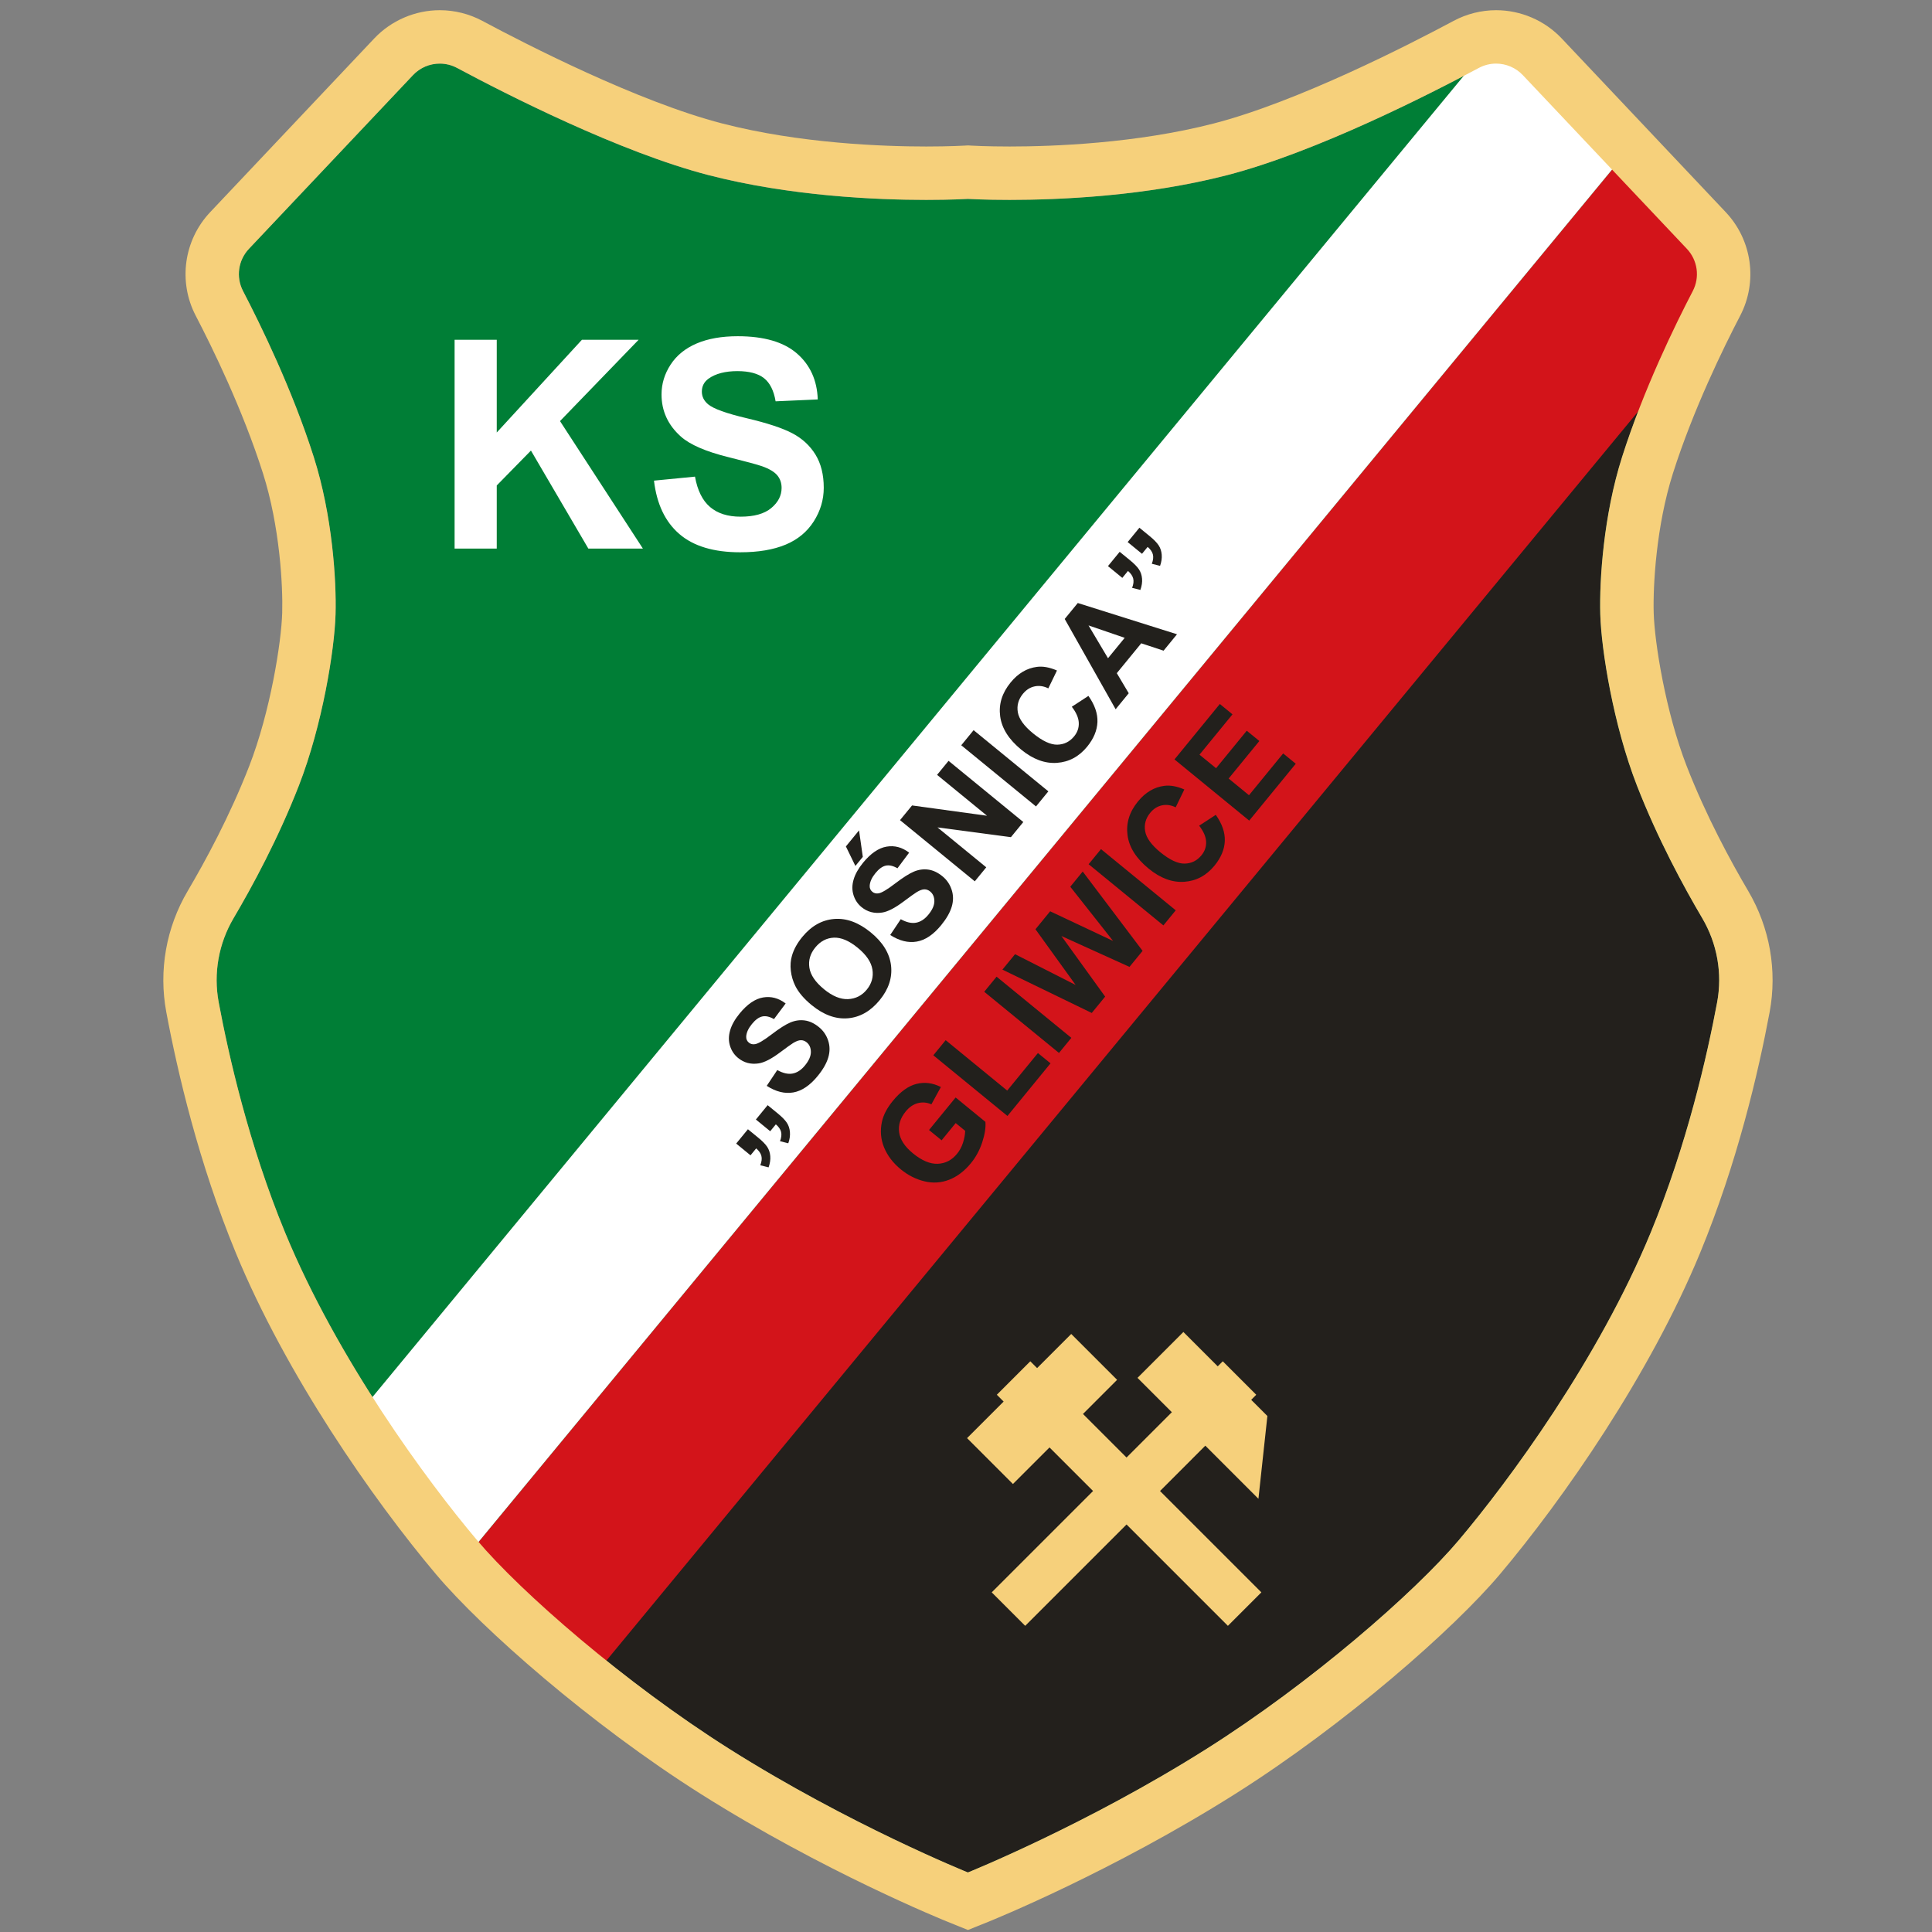<svg width="256" height="256" viewBox="0 0 256 256" fill="none" xmlns="http://www.w3.org/2000/svg">
<rect x="0" y="0" width="256" height="256" fill="#808080" stroke="none"/>
<path d="M225.545 121.653C223.109 117.524 219.638 111.136 216.891 104.072C213.789 96.09 212.179 86.139 212.041 81.4C211.912 76.902 212.469 68.287 214.926 60.562C217.774 51.612 221.999 42.981 224.297 38.568C225.259 36.724 224.943 34.478 223.514 32.967L201.783 9.959C200.268 8.358 197.878 7.963 195.935 9.004C189.405 12.498 174.346 20.17 162.587 23.21C146.096 27.468 128.248 26.355 128.248 26.355C128.248 26.355 110.4 27.468 93.908 23.21C82.149 20.174 67.09 12.501 60.56 9.004C58.617 7.963 56.227 8.358 54.712 9.959L32.982 32.967C31.552 34.478 31.236 36.724 32.198 38.568C34.496 42.981 38.725 51.612 41.57 60.562C44.026 68.287 44.583 76.902 44.454 81.4C44.319 86.142 42.709 96.09 39.604 104.072C36.858 111.136 33.39 117.521 30.95 121.653C28.964 125.016 28.256 128.967 28.971 132.807C30.278 139.818 32.965 151.672 37.766 163.31C44.715 180.153 56.576 196.233 63.191 204.07C69.063 211.025 82.851 223.031 96.612 231.725C112.55 241.791 128.244 248.107 128.244 248.107C128.244 248.107 143.939 241.791 159.877 231.725C173.638 223.031 187.426 211.025 193.297 204.07C199.913 196.233 211.774 180.153 218.722 163.31C223.524 151.672 226.211 139.814 227.518 132.807C228.236 128.967 227.524 125.016 225.539 121.653" fill="#007E36"/>
<path d="M227.528 132.813C226.217 139.821 223.53 151.676 218.729 163.316C211.78 180.16 199.916 196.236 193.297 204.07C187.435 211.028 173.648 223.038 159.88 231.731C143.945 241.791 128.244 248.114 128.244 248.114C128.244 248.114 112.556 241.791 96.621 231.731C85.959 224.997 75.273 216.267 68.279 209.451L223.836 33.359C224.992 34.844 225.18 36.885 224.297 38.571C221.999 42.984 217.774 51.618 214.932 60.569C212.465 68.284 211.912 76.905 212.041 81.4C212.182 86.142 213.786 96.097 216.888 104.082C219.638 111.136 223.105 117.527 225.545 121.657C227.528 125.019 228.236 128.97 227.528 132.817" fill="#23201C"/>
<path d="M230.362 38.417L217.052 54.533L80.347 220.041L78.855 221.849L61.919 206.135L63.414 204.324L215.274 20.46C215.274 20.46 230.418 35.361 230.362 38.417Z" fill="#D3141A"/>
<path d="M218.149 16.973L213.608 22.475L72.326 193.52L213.605 22.472L218.149 16.973Z" fill="white"/>
<path d="M215.27 20.457L213.604 22.472L72.325 193.52L63.408 204.317L61.584 206.524L47.667 187.158L49.35 185.119L193.948 10.054L197.89 5.286L215.27 20.457Z" fill="white"/>
<path d="M60.237 72.687V45.022H65.822V57.309L77.107 45.022H84.619L74.203 55.797L85.185 72.687H77.957L70.353 59.703L65.822 64.326V72.687H60.237Z" fill="white"/>
<path d="M86.656 63.687L92.09 63.157C92.416 64.981 93.081 66.322 94.082 67.178C95.083 68.034 96.43 68.462 98.129 68.462C99.927 68.462 101.284 68.083 102.196 67.319C103.108 66.559 103.566 65.669 103.566 64.649C103.566 63.997 103.375 63.437 102.989 62.979C102.604 62.521 101.936 62.12 100.981 61.781C100.325 61.553 98.837 61.151 96.509 60.572C93.516 59.831 91.415 58.919 90.206 57.836C88.507 56.314 87.657 54.457 87.657 52.27C87.657 50.861 88.056 49.544 88.856 48.316C89.656 47.09 90.805 46.155 92.31 45.513C93.812 44.871 95.626 44.552 97.754 44.552C101.224 44.552 103.839 45.312 105.594 46.834C107.349 48.355 108.271 50.387 108.357 52.929L102.772 53.176C102.532 51.753 102.021 50.733 101.234 50.11C100.447 49.488 99.268 49.175 97.698 49.175C96.127 49.175 94.803 49.508 93.884 50.176C93.292 50.604 92.999 51.177 92.999 51.892C92.999 52.547 93.275 53.107 93.828 53.571C94.533 54.164 96.242 54.78 98.962 55.422C101.679 56.064 103.688 56.726 104.992 57.414C106.292 58.099 107.313 59.037 108.047 60.226C108.782 61.415 109.151 62.884 109.151 64.632C109.151 66.216 108.709 67.701 107.83 69.084C106.951 70.467 105.703 71.498 104.093 72.17C102.482 72.842 100.477 73.181 98.073 73.181C94.576 73.181 91.889 72.374 90.015 70.757C88.141 69.14 87.022 66.786 86.656 63.69" fill="white"/>
<path d="M198.237 8.427C199.547 8.427 200.841 8.958 201.786 9.959L223.517 32.967C224.946 34.478 225.262 36.724 224.3 38.568C222.002 42.981 217.774 51.612 214.929 60.562C212.472 68.287 211.919 76.902 212.044 81.4C212.179 86.142 213.789 96.09 216.895 104.072C219.641 111.136 223.108 117.521 225.549 121.653C227.534 125.016 228.242 128.97 227.528 132.807C226.22 139.818 223.533 151.672 218.732 163.31C211.781 180.153 199.923 196.233 193.307 204.07C187.439 211.025 173.648 223.031 159.886 231.725C143.948 241.791 128.254 248.107 128.254 248.107C128.254 248.107 112.56 241.791 96.622 231.725C82.86 223.031 69.073 211.025 63.201 204.07C56.586 196.233 44.724 180.153 37.776 163.31C32.975 151.672 30.288 139.814 28.98 132.807C28.263 128.967 28.974 125.016 30.959 121.653C33.396 117.524 36.867 111.136 39.614 104.072C42.715 96.09 44.326 86.139 44.464 81.4C44.593 76.902 44.039 68.287 41.579 60.562C38.731 51.612 34.506 42.981 32.208 38.568C31.246 36.724 31.562 34.478 32.991 32.967L54.722 9.959C55.67 8.954 56.961 8.427 58.272 8.427C59.055 8.427 59.842 8.615 60.57 9.004C67.1 12.501 82.159 20.17 93.918 23.21C104.745 26.005 116.159 26.486 122.719 26.486C126.15 26.486 128.257 26.355 128.257 26.355C128.257 26.355 130.362 26.486 133.796 26.486C140.359 26.486 151.769 26.005 162.6 23.21C174.359 20.174 189.418 12.501 195.948 9.004C196.676 8.615 197.463 8.427 198.246 8.427M198.246 1.351C196.287 1.351 194.338 1.841 192.609 2.767C186.764 5.895 171.972 13.482 160.831 16.36C150.551 19.014 139.483 19.413 133.799 19.413C130.668 19.413 128.718 19.298 128.699 19.294L128.264 19.268L127.823 19.294C127.823 19.294 125.853 19.413 122.725 19.413C117.041 19.413 105.974 19.018 95.693 16.36C84.553 13.482 69.757 5.895 63.916 2.767C62.187 1.841 60.237 1.351 58.278 1.351C55.002 1.351 51.834 2.717 49.581 5.102L27.851 28.11C24.354 31.811 23.583 37.33 25.938 41.841C28.108 46.004 32.152 54.249 34.842 62.709C37.075 69.723 37.496 77.633 37.394 81.199C37.282 85.144 35.813 94.328 33.024 101.51C30.449 108.139 27.169 114.165 24.874 118.058C22.016 122.902 21.005 128.602 22.035 134.108C23.527 142.093 26.333 154.106 31.246 166.01C37.888 182.109 49.321 198.584 57.804 208.634C63.883 215.836 78.234 228.471 92.851 237.705C109.145 247.995 124.954 254.4 125.62 254.67L128.261 255.734L130.902 254.67C131.567 254.404 147.376 247.995 163.67 237.705C178.288 228.471 192.638 215.836 198.717 208.634C207.2 198.584 218.633 182.109 225.275 166.01C230.188 154.106 232.997 142.09 234.486 134.108C235.513 128.602 234.505 122.902 231.647 118.058C229.352 114.165 226.072 108.136 223.494 101.51C220.701 94.328 219.236 85.144 219.124 81.199C219.022 77.633 219.447 69.723 221.676 62.709C224.366 54.249 228.41 46.004 230.58 41.841C232.931 37.33 232.164 31.811 228.667 28.11L206.94 5.102C204.687 2.717 201.52 1.351 198.243 1.351" fill="#F6D07B"/>
<path d="M97.55 151.527L99.105 149.631L100.468 150.747C101.018 151.195 101.41 151.597 101.65 151.952C101.887 152.305 102.025 152.716 102.065 153.19C102.104 153.661 102.029 154.159 101.841 154.682L100.744 154.405C100.932 153.918 100.978 153.503 100.886 153.157C100.794 152.812 100.563 152.479 100.198 152.166L99.447 153.085L97.55 151.531V151.527ZM100.162 148.34L101.716 146.44L103.079 147.556C103.629 148.007 104.021 148.409 104.258 148.765C104.495 149.12 104.63 149.532 104.67 150.006C104.709 150.477 104.637 150.974 104.452 151.491L103.356 151.215C103.54 150.734 103.586 150.319 103.494 149.97C103.402 149.621 103.171 149.291 102.803 148.982L102.055 149.894L100.158 148.34H100.162Z" fill="#22201C"/>
<path d="M101.591 143.888L102.994 141.787C103.741 142.205 104.416 142.36 105.016 142.251C105.615 142.142 106.165 141.787 106.662 141.178C107.189 140.535 107.449 139.936 107.446 139.386C107.439 138.836 107.255 138.411 106.889 138.115C106.655 137.924 106.399 137.829 106.122 137.832C105.845 137.832 105.506 137.957 105.104 138.201C104.831 138.369 104.252 138.784 103.362 139.449C102.22 140.305 101.278 140.789 100.537 140.904C99.493 141.066 98.581 140.825 97.797 140.183C97.293 139.771 96.938 139.241 96.734 138.596C96.529 137.95 96.533 137.266 96.744 136.538C96.954 135.81 97.373 135.069 97.995 134.305C99.012 133.064 100.05 132.349 101.11 132.168C102.17 131.987 103.165 132.25 104.103 132.965L102.556 135.036C101.976 134.704 101.459 134.588 101.008 134.687C100.554 134.786 100.096 135.118 99.638 135.682C99.164 136.261 98.91 136.814 98.877 137.338C98.858 137.674 98.976 137.947 99.233 138.158C99.467 138.349 99.75 138.415 100.079 138.352C100.498 138.273 101.219 137.842 102.246 137.058C103.274 136.274 104.1 135.747 104.726 135.484C105.351 135.221 105.987 135.128 106.629 135.214C107.271 135.3 107.903 135.596 108.529 136.11C109.096 136.574 109.501 137.167 109.738 137.888C109.975 138.609 109.978 139.357 109.748 140.13C109.517 140.904 109.049 141.721 108.345 142.58C107.321 143.832 106.244 144.556 105.114 144.754C103.988 144.951 102.816 144.662 101.601 143.884" fill="#22201C"/>
<path d="M107.561 133.192C106.55 132.366 105.829 131.523 105.391 130.66C105.071 130.021 104.871 129.343 104.788 128.625C104.706 127.907 104.759 127.238 104.943 126.616C105.187 125.786 105.638 124.966 106.3 124.159C107.495 122.701 108.901 121.904 110.525 121.769C112.148 121.634 113.765 122.226 115.378 123.547C116.979 124.854 117.871 126.313 118.066 127.923C118.257 129.53 117.756 131.062 116.567 132.517C115.362 133.989 113.953 134.792 112.346 134.927C110.735 135.062 109.142 134.483 107.564 133.192M109.184 131.078C110.307 131.997 111.368 132.431 112.372 132.389C113.373 132.342 114.203 131.924 114.855 131.127C115.507 130.33 115.757 129.441 115.599 128.46C115.444 127.479 114.792 126.517 113.643 125.579C112.507 124.65 111.457 124.206 110.492 124.245C109.527 124.285 108.707 124.719 108.032 125.542C107.357 126.366 107.097 127.261 107.248 128.23C107.4 129.198 108.048 130.146 109.188 131.078" fill="#22201C"/>
<path d="M113.343 114.741L112.085 112.156L113.827 110.029L114.327 113.54L113.343 114.741ZM117.953 123.899L119.356 121.798C120.103 122.217 120.778 122.371 121.378 122.263C121.977 122.154 122.527 121.798 123.024 121.189C123.551 120.544 123.811 119.948 123.808 119.398C123.801 118.848 123.617 118.423 123.251 118.127C123.018 117.936 122.761 117.84 122.484 117.843C122.208 117.843 121.868 117.969 121.467 118.212C121.193 118.38 120.614 118.795 119.725 119.46C118.582 120.317 117.64 120.801 116.899 120.916C115.855 121.077 114.943 120.837 114.16 120.198C113.656 119.786 113.3 119.256 113.096 118.611C112.892 117.965 112.892 117.28 113.106 116.553C113.317 115.825 113.735 115.084 114.357 114.32C115.375 113.079 116.412 112.364 117.472 112.183C118.533 112.002 119.527 112.265 120.466 112.98L118.918 115.051C118.338 114.718 117.821 114.603 117.37 114.702C116.916 114.801 116.458 115.133 116 115.696C115.526 116.276 115.273 116.829 115.24 117.353C115.22 117.689 115.338 117.962 115.595 118.173C115.829 118.364 116.112 118.43 116.442 118.367C116.86 118.288 117.581 117.857 118.608 117.07C119.636 116.286 120.462 115.759 121.088 115.496C121.717 115.229 122.349 115.14 122.991 115.226C123.633 115.311 124.266 115.608 124.891 116.121C125.458 116.586 125.863 117.178 126.1 117.899C126.337 118.621 126.34 119.368 126.11 120.142C125.879 120.916 125.412 121.732 124.707 122.592C123.683 123.843 122.606 124.568 121.477 124.765C120.35 124.963 119.178 124.673 117.963 123.896" fill="#22201C"/>
<path d="M129.163 116.78L119.257 108.672L120.851 106.726L130.783 108.09L124.167 102.673L125.689 100.815L135.594 108.923L133.951 110.928L124.223 109.637L130.684 114.923L129.163 116.78Z" fill="#22201C"/>
<path d="M129.007 96.751L127.37 98.751L137.275 106.858L138.912 104.858L129.007 96.751Z" fill="#22201C"/>
<path d="M142.019 93.647L144.222 92.211C145.058 93.393 145.457 94.546 145.417 95.665C145.374 96.785 144.92 97.878 144.051 98.942C142.974 100.256 141.64 100.97 140.05 101.082C138.459 101.194 136.882 100.611 135.324 99.337C133.678 97.987 132.742 96.515 132.528 94.914C132.314 93.317 132.775 91.826 133.908 90.436C134.899 89.224 136.062 88.533 137.399 88.365C138.189 88.259 139.075 88.421 140.053 88.846L138.907 91.213C138.298 90.91 137.692 90.821 137.093 90.95C136.49 91.078 135.973 91.407 135.538 91.941C134.939 92.675 134.715 93.485 134.866 94.374C135.018 95.263 135.686 96.189 136.865 97.157C138.117 98.181 139.193 98.688 140.092 98.672C140.991 98.655 141.736 98.29 142.328 97.569C142.763 97.038 142.971 96.442 142.944 95.784C142.918 95.125 142.612 94.414 142.025 93.653" fill="#22201C"/>
<path d="M155.961 84.041L154.18 86.218L151.222 85.24L147.982 89.198L149.563 91.859L147.827 93.979L141.08 82.016L142.812 79.902L155.961 84.044V84.041ZM149.029 84.515L144.235 82.872L146.816 87.219L149.029 84.515Z" fill="#22201C"/>
<path d="M146.81 75.015L148.364 73.118L149.731 74.234C150.281 74.686 150.673 75.084 150.913 75.44C151.15 75.792 151.289 76.204 151.328 76.678C151.368 77.152 151.292 77.646 151.104 78.17L150.011 77.893C150.199 77.406 150.245 76.991 150.152 76.645C150.06 76.299 149.83 75.967 149.464 75.654L148.713 76.573L146.817 75.018L146.81 75.015ZM149.421 71.827L150.976 69.927L152.342 71.044C152.892 71.495 153.284 71.897 153.521 72.252C153.758 72.608 153.893 73.019 153.933 73.494C153.972 73.965 153.9 74.462 153.715 74.979L152.622 74.702C152.807 74.221 152.853 73.806 152.76 73.457C152.668 73.108 152.438 72.779 152.069 72.469L151.321 73.382L149.421 71.827Z" fill="#22201C"/>
<path d="M124.77 151.099L123.1 149.733L126.627 145.422L130.572 148.653C130.635 149.403 130.496 150.302 130.154 151.35C129.811 152.397 129.308 153.329 128.639 154.142C127.79 155.176 126.835 155.904 125.771 156.319C124.707 156.734 123.611 156.803 122.485 156.529C121.358 156.256 120.321 155.729 119.369 154.952C118.339 154.109 117.598 153.141 117.15 152.054C116.702 150.964 116.607 149.828 116.86 148.646C117.051 147.74 117.535 146.815 118.309 145.87C119.317 144.642 120.361 143.891 121.441 143.621C122.524 143.351 123.598 143.489 124.671 144.036L123.416 146.328C122.817 146.068 122.218 146.018 121.619 146.173C121.022 146.328 120.489 146.693 120.015 147.27C119.3 148.142 119.007 149.064 119.139 150.032C119.271 151.004 119.883 151.932 120.97 152.825C122.145 153.786 123.242 154.247 124.256 154.208C125.27 154.168 126.127 153.724 126.818 152.878C127.161 152.459 127.424 151.972 127.602 151.415C127.783 150.859 127.878 150.335 127.892 149.841L126.634 148.814L124.76 151.106L124.77 151.099Z" fill="#22201C"/>
<path d="M133.492 147.872L123.669 139.831L125.306 137.829L133.459 144.507L137.53 139.534L139.199 140.898L133.492 147.872Z" fill="#22201C"/>
<path d="M132.053 129.414L130.416 131.415L140.321 139.522L141.958 137.521L132.053 129.414Z" fill="#22201C"/>
<path d="M144.663 134.223L132.825 128.48L134.501 126.435L142.526 130.512L137.204 123.132L139.151 120.751L147.488 124.68L141.818 117.498L143.464 115.482L151.4 125.994L149.662 128.118L140.642 124.028L146.438 132.056L144.663 134.223Z" fill="#22201C"/>
<path d="M145.886 112.514L144.249 114.515L154.154 122.622L155.791 120.622L145.886 112.514Z" fill="#22201C"/>
<path d="M158.895 109.407L161.098 107.971C161.934 109.153 162.333 110.306 162.293 111.425C162.254 112.545 161.796 113.638 160.927 114.702C159.85 116.016 158.516 116.73 156.926 116.842C155.335 116.954 153.758 116.372 152.2 115.097C150.554 113.747 149.619 112.275 149.405 110.678C149.191 109.081 149.648 107.586 150.784 106.199C151.776 104.988 152.941 104.296 154.275 104.128C155.065 104.023 155.951 104.184 156.929 104.609L155.783 106.977C155.174 106.674 154.568 106.585 153.965 106.713C153.363 106.842 152.846 107.171 152.411 107.701C151.809 108.435 151.585 109.245 151.739 110.135C151.891 111.024 152.559 111.949 153.738 112.917C154.99 113.941 156.066 114.448 156.965 114.432C157.864 114.415 158.612 114.05 159.201 113.329C159.636 112.799 159.843 112.203 159.817 111.544C159.794 110.885 159.488 110.174 158.898 109.413" fill="#22201C"/>
<path d="M165.527 108.735L155.625 100.628L161.635 93.281L163.311 94.654L158.938 99.999L161.135 101.793L165.201 96.824L166.871 98.188L162.801 103.16L165.498 105.37L170.026 99.834L171.695 101.201L165.527 108.735Z" fill="#22201C"/>
<path d="M159.712 191.56L166.749 198.597L167.935 187.628L165.791 185.485L166.459 184.813L162.024 180.377L161.355 181.046L156.804 176.495L150.725 182.574L155.276 187.125L149.273 193.128L143.501 187.358L148.022 182.834L141.943 176.758L137.422 181.28L136.519 180.377L132.084 184.813L132.986 185.715L128.142 190.559L134.218 196.638L139.065 191.794L144.838 197.567L131.409 210.995L135.844 215.431L149.273 202.002L162.702 215.431L167.138 210.995L153.709 197.567L159.712 191.56Z" fill="#F6D07B"/>
</svg>
